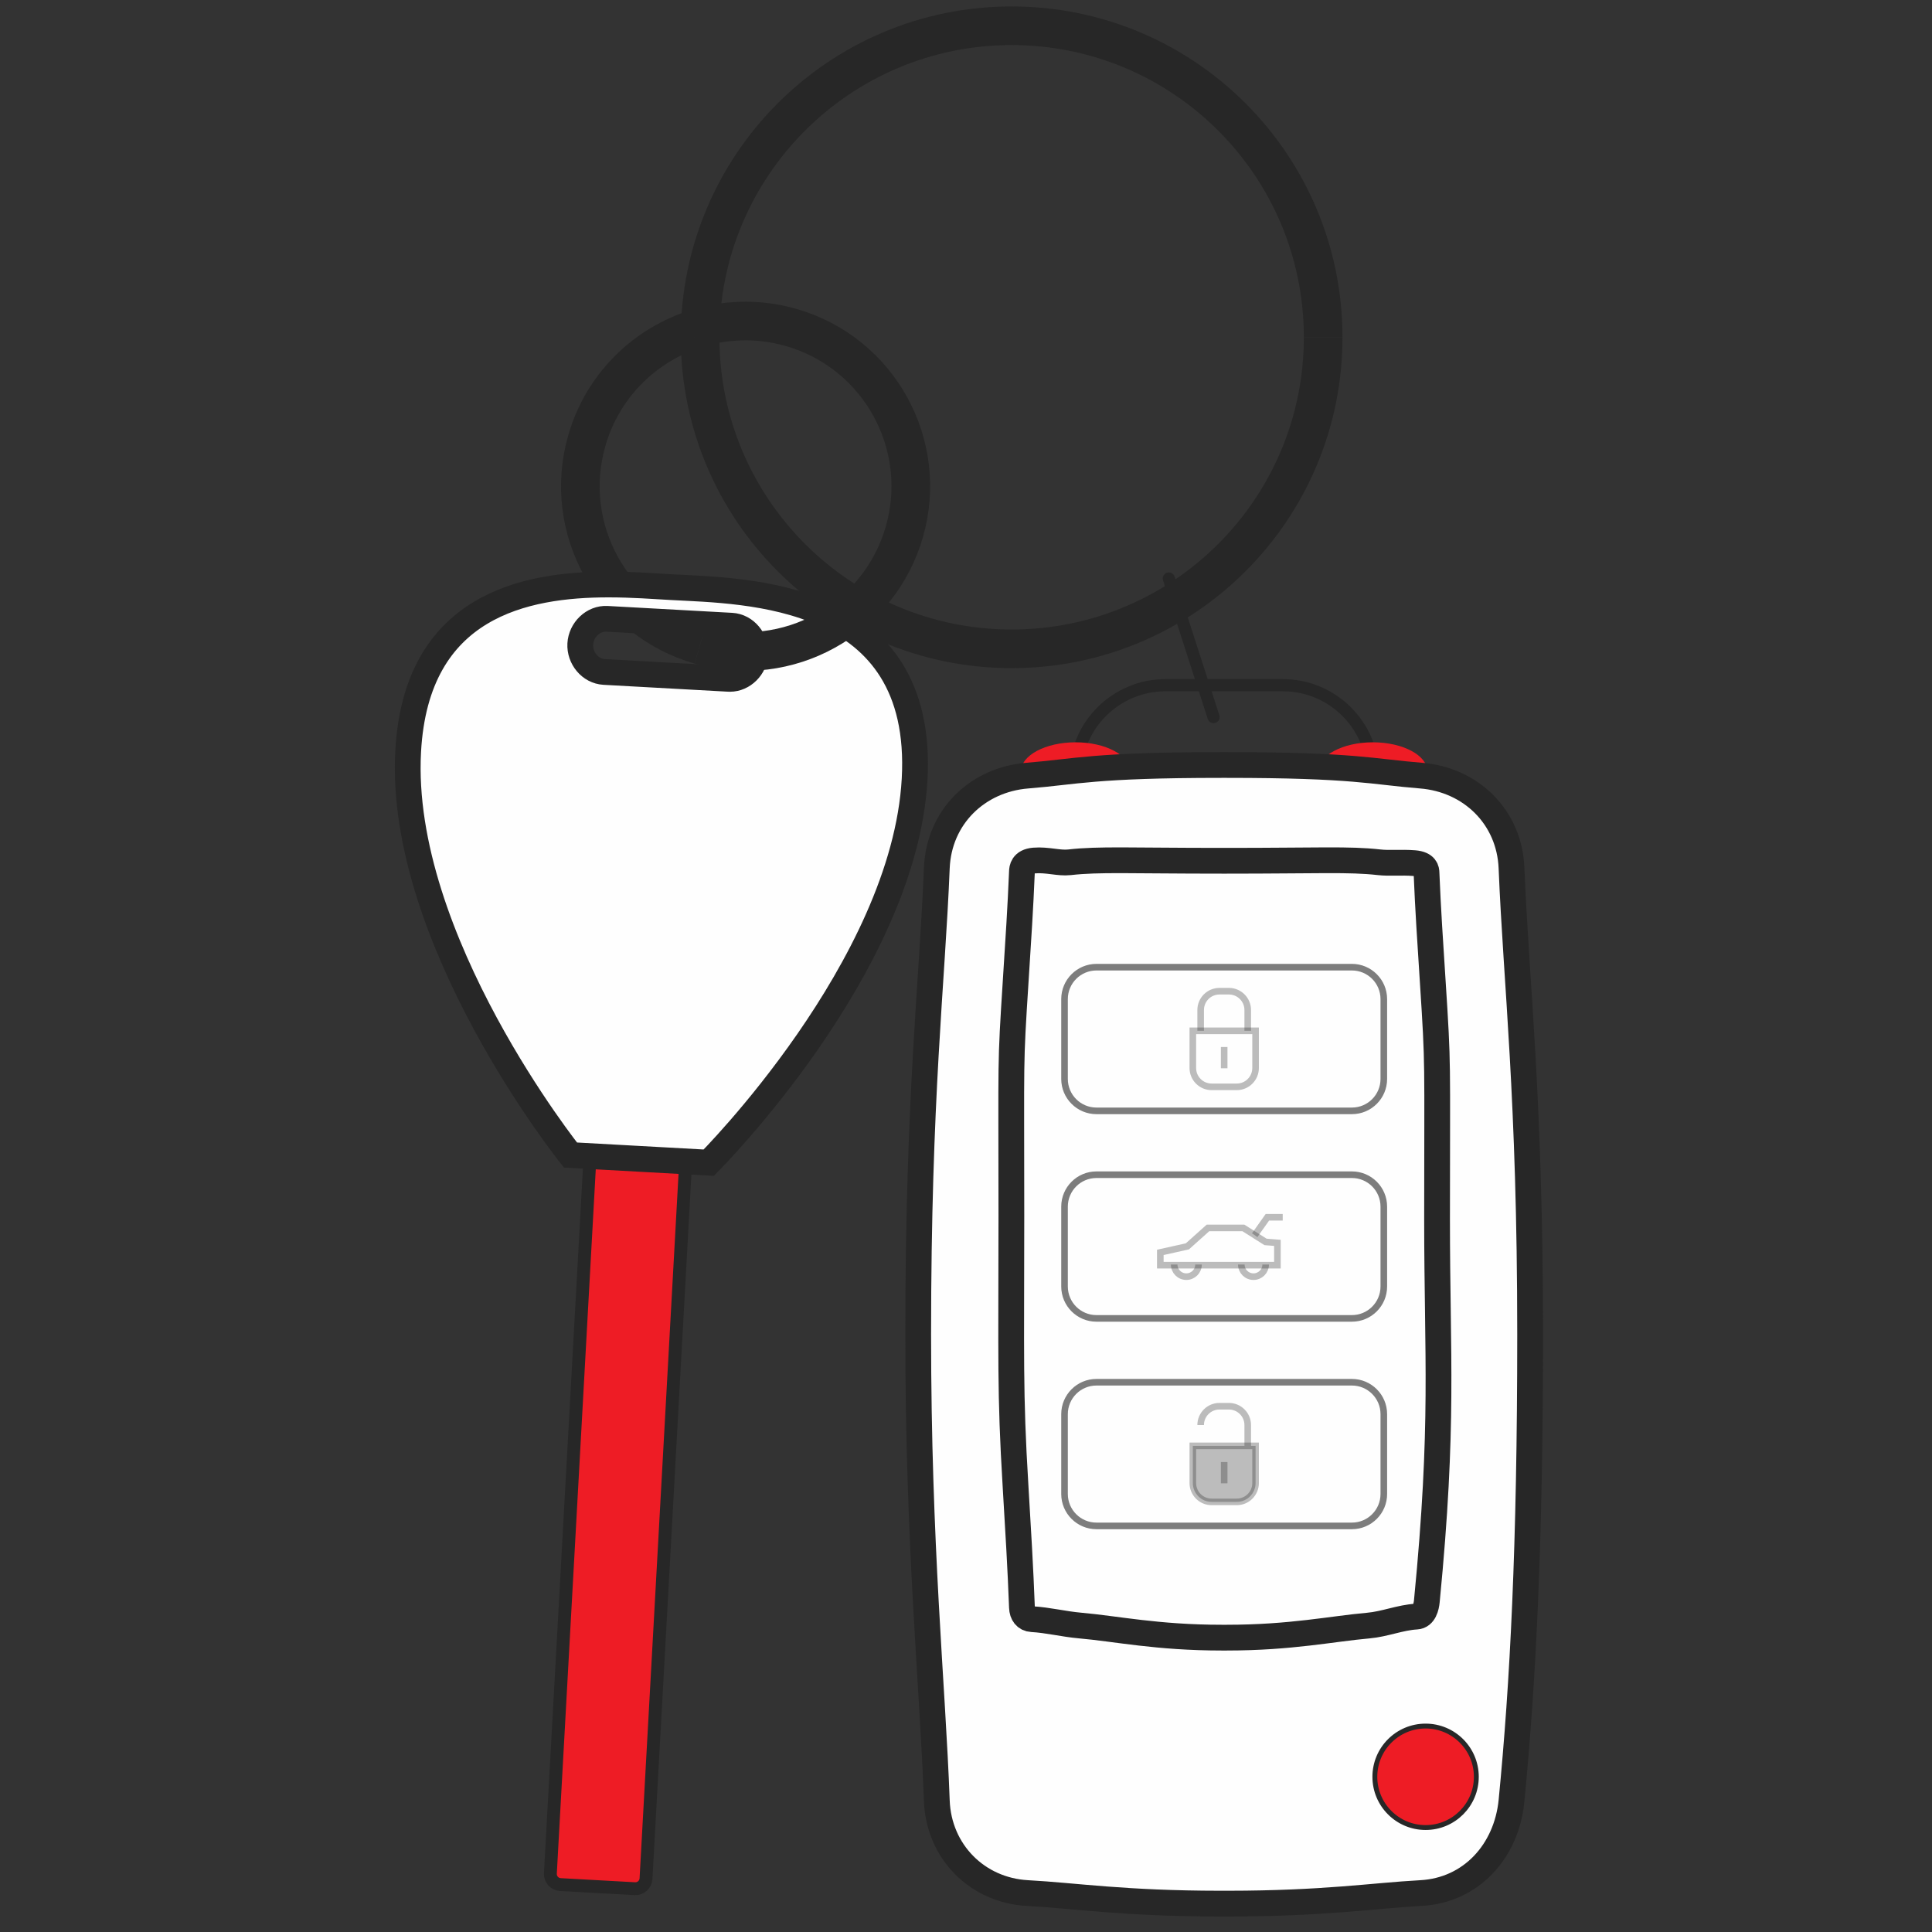 <svg width="150" height="150" viewBox="0 0 150 150" fill="none" xmlns="http://www.w3.org/2000/svg">
<rect x="0" y="0" width="150" height="150" fill="#333333" stroke="none"/>
<path d="M54.345 50.083C47.536 48.126 43.603 41.021 45.559 34.213C46.76 30.032 49.904 26.935 53.727 25.621" stroke="#272727" stroke-width="3" stroke-miterlimit="10"/>
<path d="M54.355 26.187C54.355 12.829 65.184 2 78.543 2C91.901 2 102.73 12.829 102.73 26.187" stroke="#272727" stroke-width="3" stroke-miterlimit="10"/>
<path fill-rule="evenodd" clip-rule="evenodd" d="M46.199 82.749L42.731 145.448C42.705 145.904 43.055 146.294 43.51 146.319L49.285 146.638C49.741 146.663 50.131 146.314 50.156 145.858L53.624 83.158C53.65 82.704 53.301 82.313 52.845 82.288L47.07 81.968C47.054 81.968 47.039 81.967 47.023 81.967C46.587 81.967 46.222 82.307 46.199 82.747V82.749Z" fill="url(#paint0_linear_297_627)"/>
<path fill-rule="evenodd" clip-rule="evenodd" d="M46.199 82.749L42.731 145.448C42.705 145.904 43.055 146.294 43.51 146.319L49.285 146.638C49.741 146.663 50.131 146.314 50.156 145.858L53.624 83.158C53.65 82.704 53.301 82.313 52.845 82.288L47.07 81.968C47.054 81.968 47.039 81.967 47.023 81.967C46.587 81.967 46.222 82.307 46.199 82.747V82.749Z" fill="#EE1C25" stroke="#272727" stroke-miterlimit="2.613"/>
<path fill-rule="evenodd" clip-rule="evenodd" d="M31.691 58.322C30.882 72.939 44.291 89.677 44.291 89.677L49.659 89.973L55.026 90.269C55.026 90.269 70.201 75.113 71.01 60.498C71.818 45.883 57.903 45.904 52.115 45.585C50.818 45.513 49.116 45.38 47.247 45.38C40.78 45.38 32.317 46.983 31.691 58.322ZM56.567 52.704L46.906 52.17C45.819 52.109 44.991 51.085 45.052 49.999C45.112 48.911 46.048 47.985 47.134 48.046L56.796 48.579C57.883 48.64 58.71 49.664 58.649 50.75C58.592 51.804 57.71 52.707 56.667 52.707C56.633 52.707 56.601 52.707 56.567 52.704Z" fill="#FEFEFE" stroke="#272727" stroke-width="2" stroke-miterlimit="2.613"/>
<path d="M53.727 25.619C56.129 24.793 58.801 24.671 61.428 25.426C68.237 27.383 72.17 34.488 70.213 41.295C68.257 48.104 61.153 52.037 54.345 50.081" stroke="#272727" stroke-width="3" stroke-miterlimit="10"/>
<path d="M102.73 26.187C102.73 39.545 91.901 50.374 78.543 50.374C65.184 50.374 54.355 39.545 54.355 26.187" stroke="#272727" stroke-width="3" stroke-miterlimit="10"/>
<path d="M90.748 44.914L94.219 55.674" stroke="#272727" stroke-width="0.945" stroke-miterlimit="10" stroke-linecap="round" stroke-linejoin="round"/>
<path d="M106.613 61.872C106.613 65.751 103.469 68.895 99.59 68.895H90.502C86.623 68.895 83.479 65.751 83.479 61.872V60.219C83.479 56.34 86.623 53.197 90.502 53.197H99.59C103.469 53.197 106.613 56.34 106.613 60.219V61.872Z" stroke="#272727" stroke-width="0.945" stroke-miterlimit="10"/>
<path d="M87.749 61.958V59.905C87.749 58.65 85.85 57.632 83.507 57.632C81.164 57.632 79.266 58.65 79.266 59.905V61.958H87.749Z" fill="#EE1C25"/>
<path d="M110.827 61.958V59.905C110.827 58.65 108.928 57.632 106.586 57.632C104.243 57.632 102.344 58.65 102.344 59.905V61.958H110.827Z" fill="#EE1C25"/>
<path fill-rule="evenodd" clip-rule="evenodd" d="M94.755 147.797H94.887H94.89H94.893H94.896H94.899H94.902H94.905H94.908H94.912H94.915H94.918H95.045H95.172H95.175H95.178H95.181H95.185H95.188H95.191H95.194H95.197H95.2H95.203H95.335C102.851 147.792 106.574 147.181 110.329 146.976C114.202 146.765 116.968 143.751 117.352 139.816C118.236 130.738 118.798 120.118 118.798 103.598C118.798 85.091 117.721 76.434 117.352 67.379C117.19 63.428 114.195 60.528 110.329 60.219C106.564 59.919 105.196 59.394 95.247 59.394C95.178 59.394 95.112 59.394 95.043 59.394C94.977 59.394 94.908 59.394 94.84 59.394C84.892 59.394 83.522 59.919 79.758 60.219C75.891 60.528 72.897 63.428 72.735 67.379C72.368 76.434 71.289 85.091 71.289 103.598C71.289 120.118 72.403 130.761 72.735 139.816C72.881 143.767 75.885 146.765 79.758 146.976C83.513 147.181 87.235 147.792 94.752 147.797H94.755Z" fill="#FEFEFE" stroke="#272727" stroke-width="2" stroke-miterlimit="2.613"/>
<path d="M94.843 127.146C89.847 127.146 86.666 126.451 83.858 126.206C82.579 126.094 81.37 125.781 80.121 125.711C79.625 125.684 79.363 125.31 79.344 124.806C79.235 121.847 79.044 118.66 78.844 115.339C78.402 108.076 78.523 105.465 78.523 94.397C78.523 81.645 78.419 83.029 78.861 76.121C79.068 72.908 79.229 70.445 79.344 67.654C79.352 67.465 79.375 66.884 80.289 66.811C81.332 66.727 82.197 67.041 83.035 66.948C85.349 66.687 87.741 66.83 94.845 66.83H95.251C102.355 66.83 104.748 66.686 107.061 66.946C107.899 67.041 108.765 66.932 109.808 67.014C110.722 67.087 110.745 67.561 110.753 67.752C110.866 70.541 111.046 73.244 111.235 76.16C111.683 83.068 111.573 81.921 111.573 94.673C111.573 105.43 112.126 110.498 110.779 124.316C110.736 124.75 110.576 125.478 109.974 125.511C108.724 125.579 107.517 126.097 106.237 126.209C103.429 126.455 100.246 127.146 95.251 127.146H94.845H94.843Z" stroke="#272727" stroke-width="2" stroke-miterlimit="10"/>
<path d="M107.439 83.768C107.439 85.138 106.33 86.247 104.96 86.247H85.13C83.761 86.247 82.65 85.138 82.65 83.768V77.57C82.65 76.202 83.76 75.091 85.13 75.091H104.96C106.328 75.091 107.439 76.202 107.439 77.57V83.768Z" stroke="#272727" stroke-opacity="0.6" stroke-width="0.512" stroke-miterlimit="10"/>
<path d="M107.439 99.88C107.439 101.249 106.33 102.36 104.96 102.36H85.13C83.761 102.36 82.65 101.251 82.65 99.88V93.683C82.65 92.315 83.76 91.204 85.13 91.204H104.96C106.328 91.204 107.439 92.313 107.439 93.683V99.88Z" stroke="#272727" stroke-opacity="0.6" stroke-width="0.512" stroke-miterlimit="10"/>
<path d="M107.439 115.993C107.439 117.361 106.33 118.471 104.96 118.471H85.13C83.761 118.471 82.65 117.361 82.65 115.993V109.795C82.65 108.427 83.76 107.316 85.13 107.316H104.96C106.328 107.316 107.439 108.425 107.439 109.795V115.993Z" stroke="#272727" stroke-opacity="0.6" stroke-width="0.512" stroke-miterlimit="10"/>
<path d="M92.611 80.031V82.921C92.611 83.727 93.265 84.382 94.072 84.382H96.021C96.828 84.382 97.483 83.727 97.483 82.921V80.031H92.612H92.611Z" stroke="#272727" stroke-opacity="0.302" stroke-width="0.512" stroke-miterlimit="10"/>
<path d="M96.873 80.031V78.417C96.873 77.61 96.218 76.956 95.411 76.956H94.68C93.873 76.956 93.219 77.61 93.219 78.417V80.031" stroke="#272727" stroke-opacity="0.302" stroke-width="0.512" stroke-miterlimit="10"/>
<path d="M95.045 81.289V82.941" stroke="#272727" stroke-opacity="0.302" stroke-width="0.512" stroke-miterlimit="10"/>
<path d="M92.611 112.256V115.144C92.611 115.951 93.265 116.606 94.072 116.606H96.021C96.828 116.606 97.483 115.951 97.483 115.144V112.256H92.612H92.611Z" fill="#272727" fill-opacity="0.302" stroke="#272727" stroke-opacity="0.302" stroke-width="0.512" stroke-miterlimit="10"/>
<path d="M96.873 112.256V110.641C96.873 109.834 96.218 109.179 95.411 109.179H94.68C93.873 109.179 93.219 109.834 93.219 110.641" stroke="#272727" stroke-opacity="0.302" stroke-width="0.512" stroke-miterlimit="10"/>
<path d="M95.045 113.513V115.165" stroke="#272727" stroke-opacity="0.302" stroke-width="0.512" stroke-miterlimit="10"/>
<path d="M99.177 98.228H90.087V97.235L92.188 96.767L93.786 95.336H96.537L98.257 96.422L99.177 96.495V98.228Z" stroke="#272727" stroke-opacity="0.302" stroke-width="0.512" stroke-miterlimit="10"/>
<path d="M93.053 98.174C93.053 98.697 92.629 99.119 92.108 99.119C91.585 99.119 91.163 98.697 91.163 98.174" stroke="#272727" stroke-opacity="0.302" stroke-width="0.512" stroke-miterlimit="10"/>
<path d="M98.266 98.174C98.266 98.697 97.842 99.119 97.321 99.119C96.798 99.119 96.376 98.697 96.376 98.174" stroke="#272727" stroke-opacity="0.302" stroke-width="0.512" stroke-miterlimit="10"/>
<path d="M99.59 94.508H98.4L97.414 95.899" stroke="#272727" stroke-opacity="0.302" stroke-width="0.512" stroke-miterlimit="10"/>
<path d="M110.683 141.89C112.858 141.89 114.622 140.126 114.622 137.95C114.622 135.775 112.858 134.011 110.683 134.011C108.507 134.011 106.743 135.775 106.743 137.95C106.743 140.126 108.507 141.89 110.683 141.89Z" fill="#EE1C25" stroke="#272727" stroke-width="0.378" stroke-miterlimit="2.613"/>
<defs>
<linearGradient id="paint0_linear_297_627" x1="50.908" y1="47.869" x2="45.447" y2="146.686" gradientUnits="userSpaceOnUse">
<stop stop-color="#E8E9EC"/>
<stop offset="0.231" stop-color="#EEF0F3"/>
<stop offset="0.6" stop-color="#BEBEC4"/>
<stop offset="0.839" stop-color="#CBCDD2"/>
<stop offset="1" stop-color="#D8DAE0"/>
</linearGradient>
</defs>
</svg>
